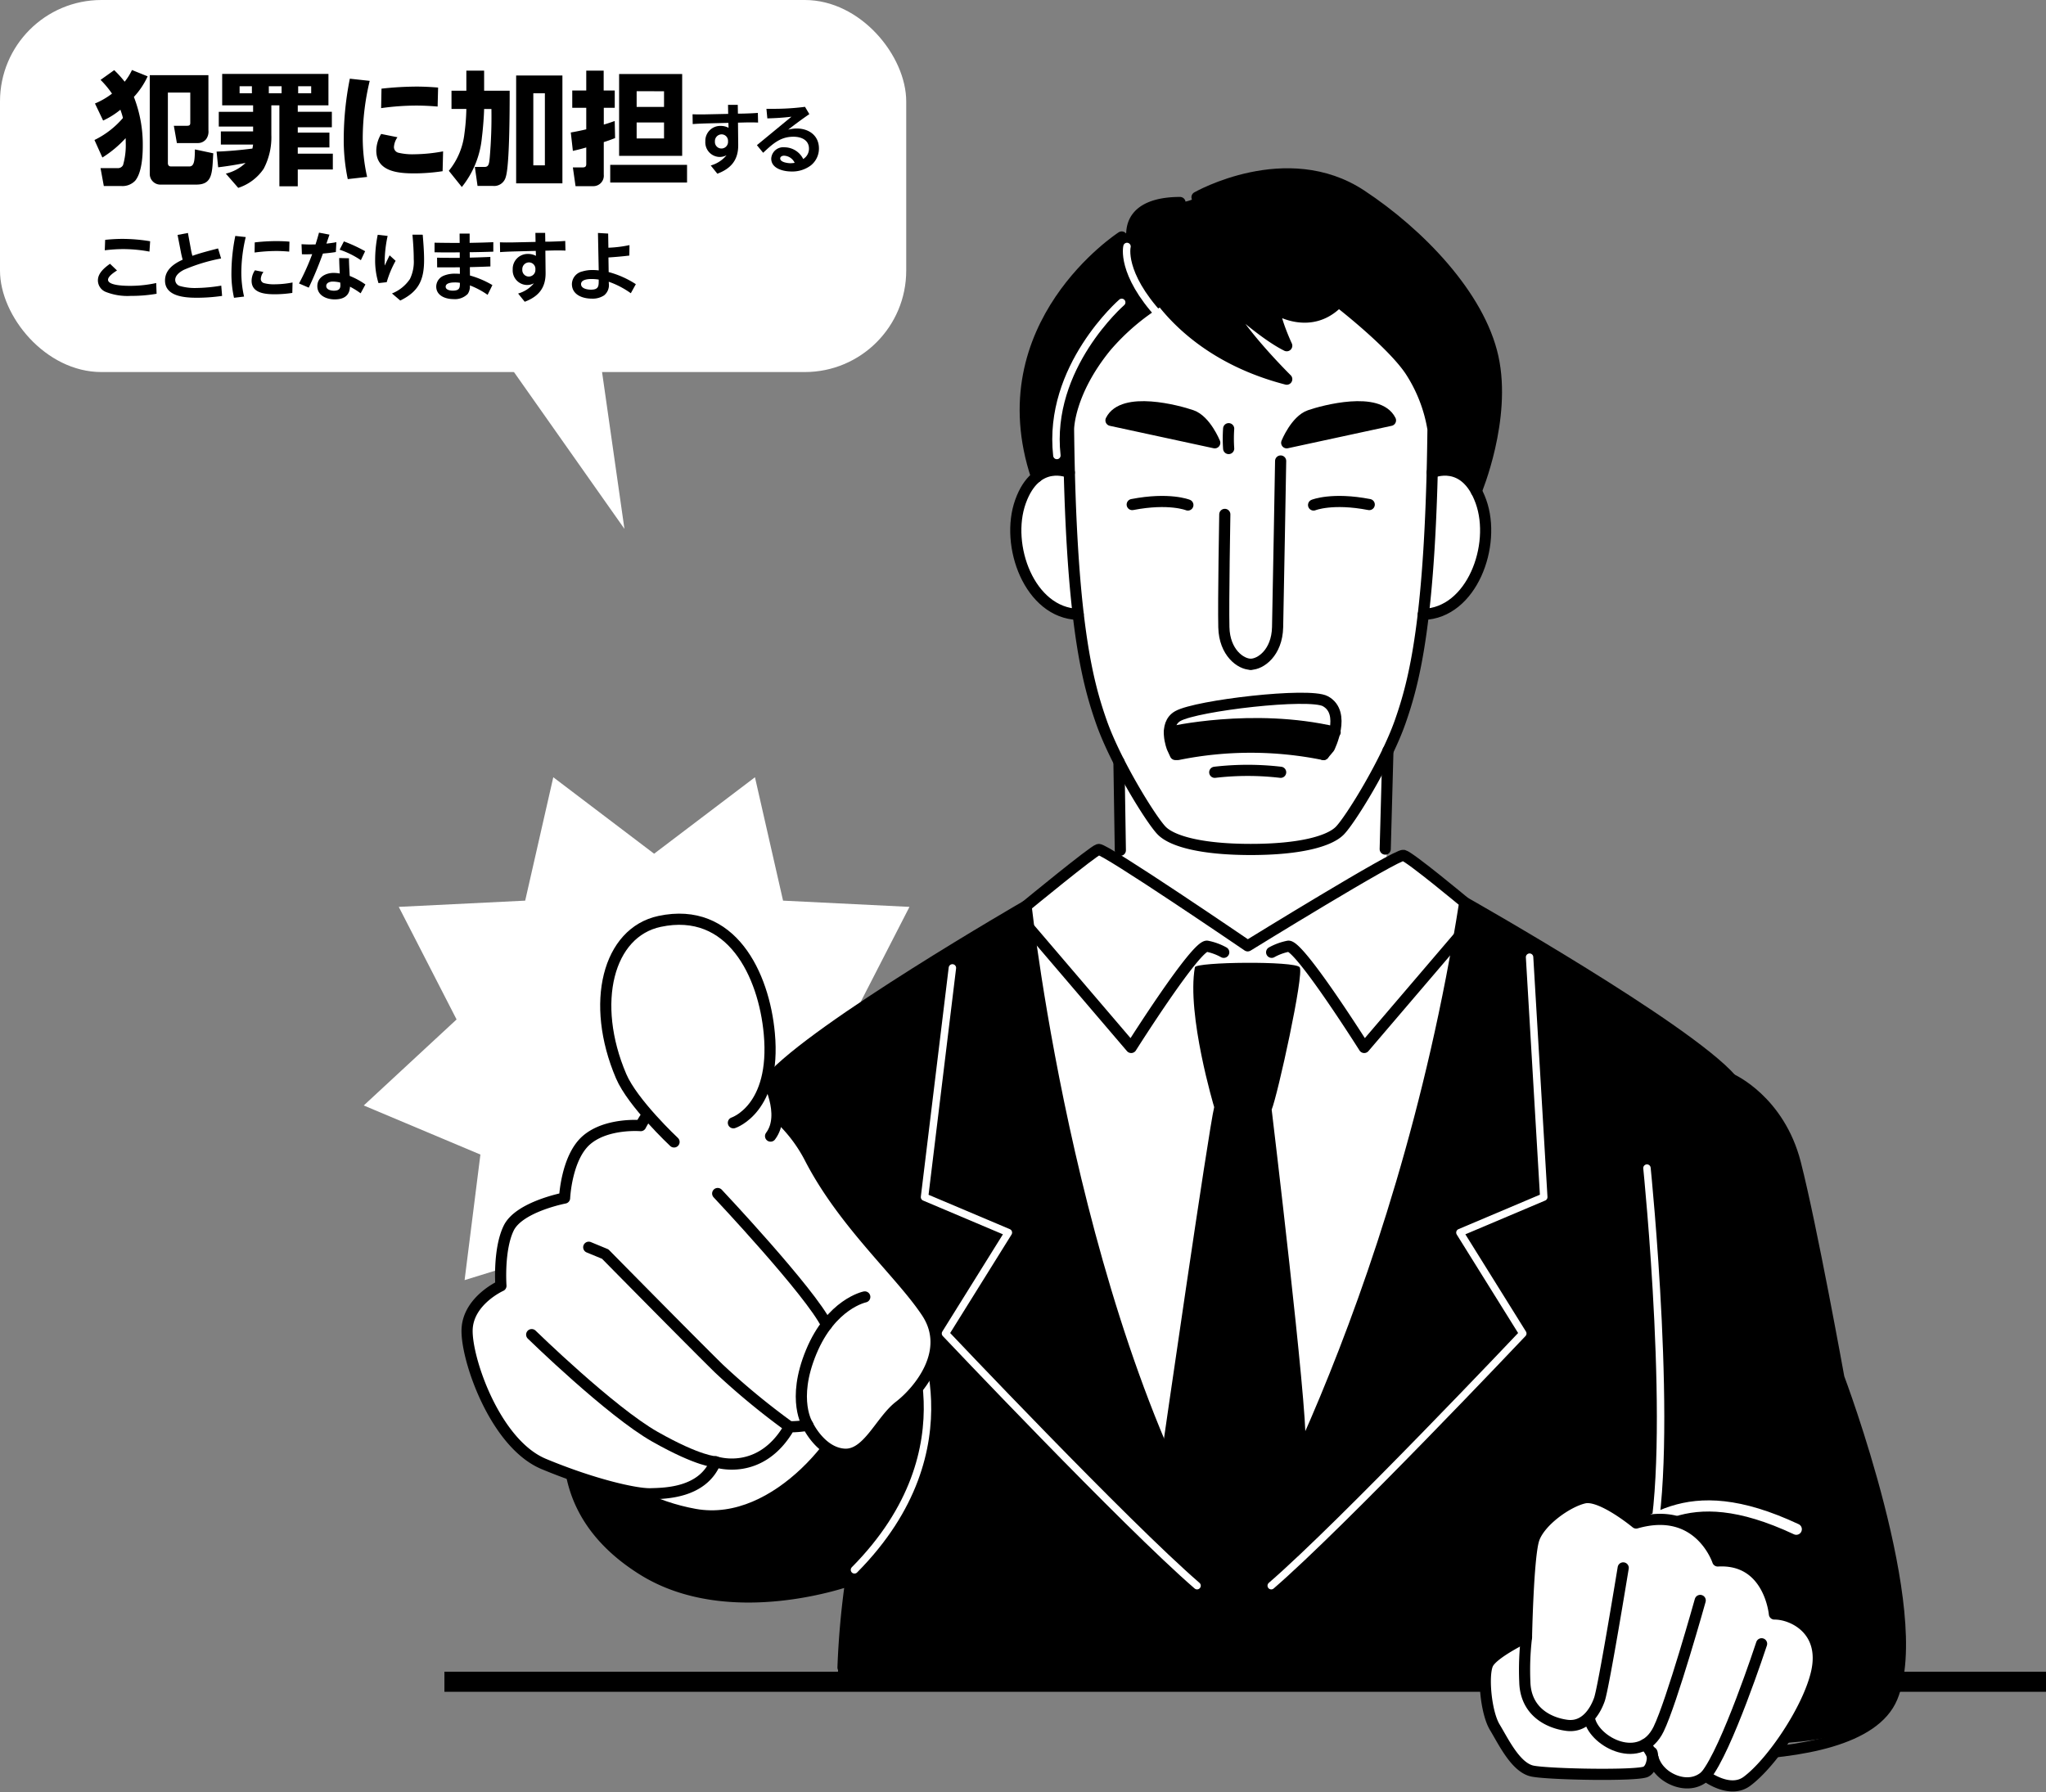 <svg xmlns="http://www.w3.org/2000/svg" width="352.338" height="308.706" viewBox="0 0 352.338 308.706">
  <rect x="0" y="0" width="352.338" height="308.706" fill="#808080" stroke="none"/>
  <g id="グループ_16828" data-name="グループ 16828" transform="translate(-1825.539 -515.583)">
    <g id="グループ_14814" data-name="グループ 14814">
      <g id="グループ_14812" data-name="グループ 14812">
        <rect id="長方形_15960" data-name="長方形 15960" width="156.058" height="64.08" rx="17.468" transform="translate(1825.539 515.583)" fill="#fff"/>
        <path id="パス_21572" data-name="パス 21572" d="M1908.671,572.031l24.4,34.64-5.554-38.928" fill="#fff"/>
      </g>
      <g id="グループ_14813" data-name="グループ 14813">
        <path id="パス_21573" data-name="パス 21573" d="M1846.275,534.48a13.726,13.726,0,0,1-2.977,1.866l-1.405-2.936a13.2,13.2,0,0,0,2.936-1.7,16.508,16.508,0,0,0-1.971-2.369l2.348-1.677a18.157,18.157,0,0,1,1.8,1.991,9.512,9.512,0,0,0,1.258-2.012l2.7,1.09a13.388,13.388,0,0,1-2.369,3.543,22.642,22.642,0,0,1,1.531,8.428c0,1.74-.168,4.655-1.321,6.017a3.011,3.011,0,0,1-2.411.9h-2.977l-.566-3.082h2.893a.99.99,0,0,0,.986-.524,12.4,12.4,0,0,0,.461-3.879c0-.251,0-.5-.021-.755a19.053,19.053,0,0,1-4,3.334l-1.363-3.019a15.156,15.156,0,0,0,4.906-3.795C1846.569,535.339,1846.464,535.024,1846.275,534.48Zm15.158,3.543a2.2,2.2,0,0,1-.4,1.53,1.807,1.807,0,0,1-1.467.671H1856l-.524-2.977h2.222c.4,0,.608-.063.608-.5v-5.22h-3.857v12.138c0,.357.168.588.545.588h3.145c.838,0,.943-.965.964-2.936l3.166.671c-.21,3.25-.042,5.388-2.914,5.388H1853.3a1.829,1.829,0,0,1-1.971-1.845v-17h10.1Z"/>
        <path id="パス_21574" data-name="パス 21574" d="M1863.8,533.725v-5.41h18.3v5.41h-5.283v1.111h5.87V537.5h-5.87v.922h5.451v2.558h-5.451v1.069h6.038v2.726h-6.038v2.893h-3.166V533.725h-1.384v5.094a11.618,11.618,0,0,1-1.321,5.829,8.406,8.406,0,0,1-4.381,3.292l-2.139-2.454a7.289,7.289,0,0,0,3.4-1.845c-1.572.315-3.124.567-4.717.755l-.272-2.7c1.949-.063,4.235-.273,6.164-.524.062-.231.083-.462.125-.692h-5.555v-2.265h5.555v-.838h-5.912v-2.537h5.912v-1.111Zm3-3.292v1.216h2.118v-1.216Zm5.032,0v1.216h2.2v-1.216Zm5.053,0v1.216h2.243v-1.216Z"/>
        <path id="パス_21575" data-name="パス 21575" d="M1889.206,529.511a42.593,42.593,0,0,0-1.2,9.644,30.592,30.592,0,0,0,.755,6.9l-3.334.377a32.811,32.811,0,0,1-.692-7.149,53.17,53.17,0,0,1,1.049-10.148Zm4.172,11.405a1.008,1.008,0,0,0,.818.985,10.465,10.465,0,0,0,2.7.252,28.139,28.139,0,0,0,4.948-.5l-.084,3.417a33.671,33.671,0,0,1-4.822.377c-2.767,0-6.6-.272-6.6-3.941a5.779,5.779,0,0,1,.839-2.851l2.809.566A3.27,3.27,0,0,0,1893.378,540.916Zm3.795-7.149a44.063,44.063,0,0,0-6,.44l.062-3.354a57.023,57.023,0,0,1,5.976-.357c1.258,0,2.516.063,3.774.168l-.084,3.27C1899.668,533.83,1898.431,533.767,1897.173,533.767Z"/>
        <path id="パス_21576" data-name="パス 21576" d="M1905.849,527.75h3.061v3.459h4.4c0,2.7,0,12.831-.671,14.844a2.069,2.069,0,0,1-2.243,1.551h-2.621l-.461-3.271h1.677c.692,0,.776-.482.881-1.572a81.423,81.423,0,0,0,.293-8.407h-1.258c-.021,1.258-.21,3.585-.377,4.864a15.979,15.979,0,0,1-3.46,8.575L1902.83,545a12.288,12.288,0,0,0,2.684-6.373,36.539,36.539,0,0,0,.335-4.277h-2.558v-3.145h2.558Zm16.542.838v18.576h-7.967V528.588Zm-5.011,3.061v12.412h1.992V531.649Z"/>
        <path id="パス_21577" data-name="パス 21577" d="M1931.4,536.429l.063,2.936c-.65.251-1.3.5-1.95.691v5.6a1.806,1.806,0,0,1-1.8,1.992h-3.06l-.462-3.229h1.656c.441,0,.65-.125.65-.587v-2.851c-.776.231-1.53.419-2.306.587l-.356-3.166c.88-.147,1.782-.335,2.662-.545v-3.711h-2.411v-2.977h2.411V527.75h3v3.417h1.908v2.977h-1.887v2.893C1930.144,536.87,1930.773,536.639,1931.4,536.429Zm12.454,10.588h-13.229v-3.04h13.229Zm-.839-4.592h-10.86V528.336h10.86Zm-7.841-11.132V534h4.717v-2.7Zm0,5.388v2.746h4.717v-2.746Z"/>
        <path id="パス_21578" data-name="パス 21578" d="M1953.571,535.147c.825-.026,1.651-.052,2.477-.118l.039,1.665c-.407-.026-.826-.026-1.245-.026s-.826,0-1.232.013l-.983.026.039,3.827c.026,2.6-1.232,4.076-3.592,4.968l-1.14-1.416a5.448,5.448,0,0,0,2.726-1.769,2.47,2.47,0,0,1-1.179.3,2.514,2.514,0,0,1-2.477-2.674,2.571,2.571,0,0,1,2.66-2.674,2.8,2.8,0,0,1,1.337.328l-.026-.852-3.67.092c-.826.026-1.651.052-2.477.118l-.026-1.691c.367.013.747.026,1.114.026.458,0,.9,0,1.363-.013l3.657-.078-.027-1.56h1.678l.027,1.52Zm-2.662,4.758a1.108,1.108,0,0,0-1.127-1.18,1.158,1.158,0,0,0-1.127,1.219,1.126,1.126,0,0,0,1.127,1.219A1.145,1.145,0,0,0,1950.909,539.905Z"/>
        <path id="パス_21579" data-name="パス 21579" d="M1964.851,541.19c0-1.521-1.363-2.058-2.674-2.058-2.228,0-3.526,1.179-5.217,2.765l-1.075-1.311,5.951-4.9c-1.429.171-2.713.249-4.155.289l-.157-1.652h.944a41.5,41.5,0,0,0,5.7-.34l.747,1.258c-1.245.852-2.45,1.743-3.643,2.674a6.182,6.182,0,0,1,1.467-.2c2.1,0,3.828,1.219,3.828,3.434a3.7,3.7,0,0,1-1.429,2.949,5.312,5.312,0,0,1-3.3,1.023c-1.363,0-3.486-.485-3.486-2.215a2.073,2.073,0,0,1,2.306-1.953,3.626,3.626,0,0,1,3.2,2.018A2.076,2.076,0,0,0,1964.851,541.19Zm-4.273,1.205c-.288,0-.682.131-.682.485,0,.643,1.285.813,1.757.813a4.676,4.676,0,0,0,.734-.065A2.1,2.1,0,0,0,1960.578,542.4Z"/>
        <path id="パス_21580" data-name="パス 21580" d="M1844.143,563.768c0,1.048,3.12,1.048,3.854,1.048a21.038,21.038,0,0,0,4.443-.485l.066,1.849a25.326,25.326,0,0,1-4.444.366,10.2,10.2,0,0,1-4.3-.681,2.15,2.15,0,0,1-1.363-1.992c0-1.259,1.153-2.189,2.084-2.858l1.206,1.154C1845.231,562.457,1844.143,563.165,1844.143,563.768Zm2.451-7.039a29.284,29.284,0,0,1,4.8.407l-.117,1.782a24.811,24.811,0,0,0-4.509-.433,26,26,0,0,0-3.185.21l.065-1.8A28.031,28.031,0,0,1,1846.594,556.729Z"/>
        <path id="パス_21581" data-name="パス 21581" d="M1856.695,559.023l-.577-2.975,1.783-.341.537,2.936a9.281,9.281,0,0,0,.236,1c1.442-.511,2.936-.878,4.418-1.271l.523,1.73a30.151,30.151,0,0,0-6.382,1.94c-.656.327-1.521.93-1.521,1.743a1.12,1.12,0,0,0,.865,1.075,9.4,9.4,0,0,0,2.713.327,28.247,28.247,0,0,0,4.352-.406l.144,1.769a30.389,30.389,0,0,1-4.365.315c-2.018,0-5.465-.21-5.465-2.962,0-1.861,1.52-2.9,3.04-3.592C1856.879,559.888,1856.774,559.442,1856.695,559.023Z"/>
        <path id="パス_21582" data-name="パス 21582" d="M1867.857,556.415a26.742,26.742,0,0,0-.76,6.042,18.894,18.894,0,0,0,.472,4.208l-1.73.209a18.877,18.877,0,0,1-.446-4.378,32.543,32.543,0,0,1,.668-6.278Zm2.595,7.2a.745.745,0,0,0,.564.735,6.4,6.4,0,0,0,1.809.2,16.34,16.34,0,0,0,3.093-.314l-.039,1.795a20.213,20.213,0,0,1-2.95.236c-1.638,0-4.063-.144-4.063-2.32a3.293,3.293,0,0,1,.577-1.809l1.468.289A2.2,2.2,0,0,0,1870.452,563.61Zm2.6-4.8a28.664,28.664,0,0,0-3.67.262l.026-1.743a32.27,32.27,0,0,1,3.722-.223c.76,0,1.508.027,2.255.092l-.039,1.717C1874.581,558.853,1873.821,558.813,1873.048,558.813Z"/>
        <path id="パス_21583" data-name="パス 21583" d="M1880.474,555.654l1.8.341c-.17.525-.354,1.036-.524,1.547.577-.066,1.154-.131,1.717-.249l-.092,1.7c-.734.118-1.481.2-2.228.262-.721,1.992-1.52,3.958-2.438,5.872l-1.677-.721a39.664,39.664,0,0,0,2.267-5.046c-.341.013-.695.026-1.035.026-.249,0-.485,0-.734-.013l-.066-1.73c.5.026.983.052,1.481.052.315,0,.629-.013.931-.013C1880.093,557,1880.29,556.336,1880.474,555.654Zm7.995,8.926-.826,1.521a13.267,13.267,0,0,0-1.835-1.14c-.065,1.612-1.14,2.188-2.634,2.188-1.39,0-2.989-.655-2.989-2.28,0-1.521,1.429-2.281,2.792-2.281a6.14,6.14,0,0,1,1.075.1c-.052-.891-.092-1.77-.1-2.661l1.678.04c.013,1.009.078,2.031.131,3.04A12.706,12.706,0,0,1,1888.469,564.58Zm-5.623-.5c-.472,0-1.127.184-1.127.761,0,.642.812.812,1.311.812.629,0,1.127-.17,1.127-.891,0-.17-.013-.341-.026-.511A5.322,5.322,0,0,0,1882.846,564.082Zm1.914-6.92a25.723,25.723,0,0,1,3.657,1.691l-.734,1.546a14.889,14.889,0,0,0-3.657-1.809Z"/>
        <path id="パス_21584" data-name="パス 21584" d="M1892.292,556.218a21.9,21.9,0,0,0-.511,4.614c0,.157,0,.314.013.485.275-.59.55-1.18.839-1.757l1.035.944a17.384,17.384,0,0,0-1.534,3.683l-1.416.158a13.153,13.153,0,0,1-.576-4.038,21.391,21.391,0,0,1,.446-4.286Zm6.042-.21c.118,1.442.236,2.9.236,4.352,0,3.434-.931,5.439-4.1,6.986l-1.429-1.219a6.723,6.723,0,0,0,3.093-2.49,6.858,6.858,0,0,0,.655-3.434c0-1.4-.1-2.8-.222-4.2Z"/>
        <path id="パス_21585" data-name="パス 21585" d="M1902.405,561.631h-1.586l-.013-1.664c.747.013,1.494.026,2.228.026h1.678v-.944c-.669,0-1.337.013-2.006.013-.786,0-1.559-.013-2.333-.026v-1.651q2.163.039,4.326.039l-.013-1.612h1.73v1.6c1.363-.026,2.726-.053,4.076-.118v1.638c-1.35.04-2.7.079-4.063.092l.013.931q1.77-.04,3.539-.118l.013,1.638q-1.769.078-3.539.118l.013,1.442a16.013,16.013,0,0,1,3.867,1.651l-.826,1.678a13.869,13.869,0,0,0-3.054-1.625,2.307,2.307,0,0,1-.367,1.468,3.1,3.1,0,0,1-2.477.891c-1.337,0-2.949-.577-2.949-2.163a2.041,2.041,0,0,1,1.31-1.874,4.981,4.981,0,0,1,2.006-.341c.249,0,.511.013.76.026l-.013-1.127C1903.952,561.631,1903.178,561.631,1902.405,561.631Zm1.416,2.6c-.472,0-1.534.065-1.534.734,0,.55.773.681,1.193.681,1.258,0,1.258-.537,1.258-1.35A5.346,5.346,0,0,0,1903.821,564.227Z"/>
        <path id="パス_21586" data-name="パス 21586" d="M1920.4,557.2c.826-.026,1.652-.052,2.477-.118l.04,1.665c-.407-.027-.826-.027-1.246-.027s-.825,0-1.232.013l-.983.027.039,3.827c.027,2.595-1.231,4.077-3.591,4.968l-1.14-1.416a5.441,5.441,0,0,0,2.726-1.769,2.472,2.472,0,0,1-1.18.3,2.514,2.514,0,0,1-2.477-2.674,2.572,2.572,0,0,1,2.661-2.674,2.8,2.8,0,0,1,1.337.328l-.026-.852-3.67.092c-.826.026-1.652.052-2.477.118l-.027-1.691c.367.013.747.026,1.114.026.459,0,.905,0,1.364-.013l3.656-.079-.026-1.559h1.678l.026,1.52Zm-2.661,4.758a1.109,1.109,0,0,0-1.127-1.18,1.158,1.158,0,0,0-1.127,1.219,1.126,1.126,0,0,0,1.127,1.219A1.144,1.144,0,0,0,1917.735,561.959Z"/>
        <path id="パス_21587" data-name="パス 21587" d="M1933.943,557.8l-.026,1.8c-1.193.144-2.4.249-3.6.327l.039,2.517a16.131,16.131,0,0,1,4.679,2.084l-.865,1.56a15.027,15.027,0,0,0-3.8-1.98c0,.092.013.2.013.289a2.268,2.268,0,0,1-.812,2.058,3.573,3.573,0,0,1-2.137.563c-1.56,0-3.408-.655-3.408-2.516a2.277,2.277,0,0,1,1.782-2.163,5.968,5.968,0,0,1,1.8-.249,8.829,8.829,0,0,1,1.036.066l-.131-6.449,1.756.105.04,2.438A21.36,21.36,0,0,0,1933.943,557.8Zm-5.3,5.938a7.646,7.646,0,0,0-1.232-.1c-.577,0-1.809.078-1.809.878s1.127.957,1.717.957c1.285,0,1.324-.6,1.324-1.521Z"/>
      </g>
    </g>
    <g id="グループ_14824" data-name="グループ 14824">
      <path id="パス_21588" data-name="パス 21588" d="M1938.182,662.624l17.367-13.171,4.838,21.253,21.77,1.074-9.955,19.39,15.987,14.816-20.09,8.455,2.723,21.626L1950,729.63l-11.815,18.317-11.815-18.317-20.825,6.437,2.723-21.626-20.09-8.455,15.987-14.816-9.955-19.39,21.77-1.074,4.838-21.253Z" fill="#fff"/>
      <g id="グループ_14823" data-name="グループ 14823">
        <path id="パス_21589" data-name="パス 21589" d="M2013.047,575.868s-4.137,8.037-3.5,20.681c0,0-8.954-2.23-8.954,12.425,0,10.4,10.621,12.425,10.621,12.425s.986,11.73,4,18.565l3.017,6.835v17.157l-3.518-2.065-14.123,10.7s17.765,102.574,38.63,116.652c0,0,38.556-48.814,41.589-116.486l-13.394-10.116-3.1,1.612.231-19.347s5.257-14.423,6.089-23.507c0,0,10.641-.374,10.739-13.375s-8.983-13.99-8.983-13.99a68.525,68.525,0,0,0-.089-11.545c-.629-4.493-17.86-22.7-17.86-22.7h-28.649Z" fill="#fff"/>
        <g id="グループ_14822" data-name="グループ 14822">
          <path id="パス_21590" data-name="パス 21590" d="M2093.334,805.36c5.539,12.4,2.03,7.389,2.03,7.389s49.9,9.826,56.006-4.787-9.164-55.091-9.164-55.091-4.713-26.1-7.49-36.934-11.017-14.469-11.017-14.469c-7.776-8.887-45.92-30.448-45.92-30.448-11.126,71.091-39.711,117.675-39.711,117.675-27.77-42.488-35.824-117.066-35.824-117.066s-36.318,20.952-44.094,29.839c0,0-8.24,3.639-11.017,14.469s-17.891,31.737-17.891,31.737-12.709,17.421,1.339,33.882c14.26,16.709,41.5,6.146,41.5,6.146-2.387,15.066-2.387,17.636-2.387,17.636h91.943Z"/>
          <line id="線_253" data-name="線 253" x1="275.805" transform="translate(1902.072 805.243)" fill="none" stroke="#000" stroke-miterlimit="10" stroke-width="3.458"/>
          <g id="グループ_14817" data-name="グループ 14817">
            <path id="パス_21591" data-name="パス 21591" d="M2079.767,600.165s5.208-12.434,2.867-23.058-12.727-21.337-22.689-27.912c-12.825-8.464-28.272.36-28.272.36a7.288,7.288,0,0,1-2.934.9c-1.51.065-6.986-.287-8.222,4.49l-1.81,1.452s-23.41,15.127-14.654,41.337a8.194,8.194,0,0,1,5.494-1.186s-3.721-17.79,15.762-29.166c0,0,10.9,11.8,20.766,13.222,0,0-8.163-9.406-9.031-12.018,0,0,8.687,6.23,10.076,6.539s-1.715-2.383-2.022-5.767c0,0,6.129,3.088,11.443-1.415,0,0,9.009,6.97,11.22,10.6s5.594,8.36,4.405,18.42C2072.166,596.968,2076.731,594.993,2079.767,600.165Z"/>
            <path id="パス_21592" data-name="パス 21592" d="M2051.749,602.563s3.209-1.31,9.584-.077" fill="none" stroke="#000" stroke-linecap="round" stroke-linejoin="round" stroke-width="1.921"/>
            <path id="パス_21593" data-name="パス 21593" d="M2030.1,602.563s-3.209-1.31-9.584-.077" fill="none" stroke="#000" stroke-linecap="round" stroke-linejoin="round" stroke-width="1.921"/>
            <path id="パス_21594" data-name="パス 21594" d="M2040.925,629.992c1.7,0,4.523-1.985,4.627-6.375s.523-28.634.523-28.634" fill="none" stroke="#000" stroke-linecap="round" stroke-linejoin="round" stroke-width="1.921"/>
            <path id="パス_21595" data-name="パス 21595" d="M2040.925,629.992c-1.7,0-4.523-1.985-4.628-6.375s.163-19.438.163-19.438" fill="none" stroke="#000" stroke-linecap="round" stroke-linejoin="round" stroke-width="1.921"/>
            <path id="パス_21596" data-name="パス 21596" d="M2047.12,591.848s1.567-3.867,3.971-4.7,11.809-3.344,13.9.836Z" stroke="#000" stroke-linecap="round" stroke-linejoin="round" stroke-width="1.921"/>
            <path id="パス_21597" data-name="パス 21597" d="M2034.73,591.848s-1.568-3.867-3.972-4.7-11.809-3.344-13.9.836Z" stroke="#000" stroke-linecap="round" stroke-linejoin="round" stroke-width="1.921"/>
            <path id="パス_21598" data-name="パス 21598" d="M2072.166,596.968s5.678-2.562,8.4,4.989-1.563,19.209-9.925,19.442" fill="none" stroke="#000" stroke-linecap="round" stroke-linejoin="round" stroke-width="1.921"/>
            <path id="パス_21599" data-name="パス 21599" d="M2009.683,596.968s-5.678-2.562-8.4,4.989,1.563,19.209,9.926,19.442" fill="none" stroke="#000" stroke-linecap="round" stroke-linejoin="round" stroke-width="1.921"/>
            <g id="グループ_14816" data-name="グループ 14816">
              <g id="グループ_14815" data-name="グループ 14815">
                <path id="パス_21600" data-name="パス 21600" d="M2026.917,641.693s14.343-3.327,28.544,0l-2,3.843a62.953,62.953,0,0,0-25.074,0Z"/>
                <path id="パス_21601" data-name="パス 21601" d="M2028.388,645.536a62.953,62.953,0,0,1,25.074,0" fill="none" stroke="#000" stroke-linecap="round" stroke-linejoin="round" stroke-width="1.921"/>
                <path id="パス_21602" data-name="パス 21602" d="M2027.944,645.536l-.537-1.168s-1.6-4.02.981-5.462c3.241-1.81,22.579-4.077,25.388-2.549,3.68,2,.667,8.011.667,8.011l-.981,1.168" fill="none" stroke="#000" stroke-linecap="round" stroke-linejoin="round" stroke-width="1.921"/>
              </g>
              <path id="パス_21603" data-name="パス 21603" d="M2034.73,648.6a48.826,48.826,0,0,1,11.345,0" fill="none" stroke="#000" stroke-linecap="round" stroke-linejoin="round" stroke-width="1.921"/>
            </g>
            <path id="パス_21604" data-name="パス 21604" d="M2025.309,567.383a39.078,39.078,0,0,0-9.3,7.923c-6.459,7.924-6.459,14.189-6.459,14.189.378,32.89,3.213,43.475,5.67,50.469s8.6,16.918,10.4,18.714,6.8,3.213,15.311,3.213,13.515-1.418,15.311-3.213,7.939-11.72,10.4-18.714,5.293-17.579,5.671-50.469a26.091,26.091,0,0,0-3.9-10.047c-3.241-4.862-12.353-11.885-12.353-11.885-4.97,5.222-11.057,1.08-11.057,1.08.18,2.341,2.122,6.483,2.122,6.483-4.361-2.161-10.847-8.283-10.847-8.283,1.539,4.862,10.847,14.046,10.847,14.046-18.767-4.863-24.271-17.828-24.271-17.828-5.99-10.444.357-12.6,5.89-12.6" fill="none" stroke="#000" stroke-linecap="round" stroke-linejoin="round" stroke-width="1.921"/>
            <path id="パス_21605" data-name="パス 21605" d="M2018.707,567.664s-12.863,11.15-11.165,26.37" fill="none" stroke="#fff" stroke-linecap="round" stroke-linejoin="round" stroke-width="1.281"/>
            <path id="パス_21606" data-name="パス 21606" d="M2031.673,549.555s15.447-8.824,28.272-.36c9.962,6.575,20.348,17.287,22.689,27.912s-2.867,23.058-2.867,23.058" fill="none" stroke="#000" stroke-linecap="round" stroke-linejoin="round" stroke-width="1.921"/>
            <path id="パス_21607" data-name="パス 21607" d="M2018.707,556.4s-23.41,15.127-14.654,41.337" fill="none" stroke="#000" stroke-linecap="round" stroke-linejoin="round" stroke-width="1.921"/>
            <line id="線_254" data-name="線 254" x1="0.237" y1="15.233" transform="translate(2018.234 646.799)" fill="none" stroke="#000" stroke-linecap="round" stroke-linejoin="round" stroke-width="1.921"/>
            <line id="線_255" data-name="線 255" x1="0.462" y2="16.922" transform="translate(2064.085 644.906)" fill="none" stroke="#000" stroke-linecap="round" stroke-linejoin="round" stroke-width="1.921"/>
            <path id="パス_21608" data-name="パス 21608" d="M2077.779,671.02s38.144,21.561,45.92,30.448" fill="none" stroke="#000" stroke-linecap="round" stroke-linejoin="round" stroke-width="1.921"/>
            <path id="パス_21609" data-name="パス 21609" d="M2134.873,778.973c-19.67-9.213-25.82-.23-34.134,3.841-12.781,6.257-18.976,19.346-18.976,19.346,8.073,3.128,2.771,7.911,7.347,10.63,7.862,4.671,11.629,3.922,11.629,3.922s44.522,5.863,50.631-8.75-9.164-55.091-9.164-55.091-4.713-26.1-7.49-36.934-11.017-14.469-11.017-14.469" fill="none" stroke="#000" stroke-linecap="round" stroke-linejoin="round" stroke-width="1.921"/>
            <path id="パス_21610" data-name="パス 21610" d="M2134.873,778.973c-19.67-9.213-25.82-.23-34.134,3.841" fill="none" stroke="#fff" stroke-linecap="round" stroke-linejoin="round" stroke-width="1.921"/>
            <path id="パス_21611" data-name="パス 21611" d="M2109.159,716.77s4.914,48.148.517,66.044" fill="none" stroke="#fff" stroke-linecap="round" stroke-linejoin="round" stroke-width="1.281"/>
            <path id="パス_21612" data-name="パス 21612" d="M2002.244,671.629s-36.318,20.952-44.094,29.839" fill="none" stroke="#000" stroke-linecap="round" stroke-linejoin="round" stroke-width="1.921"/>
            <path id="パス_21613" data-name="パス 21613" d="M1958.15,701.468s-8.24,3.639-11.017,14.469-19.438,33.926-19.438,33.926-13.68,22.213,8.543,36.1c15.027,9.393,35.839,1.737,35.839,1.737a142.922,142.922,0,0,0-1.365,15.087" fill="none" stroke="#000" stroke-linecap="round" stroke-linejoin="round" stroke-width="1.921"/>
            <path id="パス_21614" data-name="パス 21614" d="M1982.086,743.668s11.549,21.149-9.4,42.3" fill="none" stroke="#fff" stroke-linecap="round" stroke-linejoin="round" stroke-width="1.281"/>
            <path id="パス_21615" data-name="パス 21615" d="M2077.779,671.02c-11.126,71.091-39.711,117.675-39.711,117.675-27.77-42.488-35.824-117.066-35.824-117.066s11.509-9.471,12.472-9.738,25.686,16.6,25.686,16.6,25.709-15.857,26.833-15.585S2077.779,671.02,2077.779,671.02Z" fill="none" stroke="#000" stroke-linecap="round" stroke-linejoin="round" stroke-width="1.921"/>
            <path id="パス_21616" data-name="パス 21616" d="M1989.55,682.291l-4.8,39.478,14.441,6.109-10.831,17.382s31.1,32.882,43.322,43.435" fill="none" stroke="#fff" stroke-linecap="round" stroke-linejoin="round" stroke-width="1.281"/>
            <path id="パス_21617" data-name="パス 21617" d="M2088.944,680.441l2.443,41.328-14.441,6.109,10.83,17.382s-31.1,32.882-43.321,43.435" fill="none" stroke="#fff" stroke-linecap="round" stroke-linejoin="round" stroke-width="1.281"/>
            <path id="パス_21618" data-name="パス 21618" d="M2002.7,675.344l17.638,20.649s11.266-17.844,13.1-17.432a9.913,9.913,0,0,1,2.839,1.043" fill="none" stroke="#000" stroke-linecap="round" stroke-linejoin="round" stroke-width="1.921"/>
            <path id="パス_21619" data-name="パス 21619" d="M2076.819,676.849l-16.352,19.144s-11.267-17.844-13.1-17.432a9.913,9.913,0,0,0-2.84,1.043" fill="none" stroke="#000" stroke-linecap="round" stroke-linejoin="round" stroke-width="1.921"/>
            <path id="パス_21620" data-name="パス 21620" d="M2031.308,682.181c.163-.922,17.247-1.124,18.05,0s-3.823,22.108-4.827,24.517c0,0,6.172,51.334,5.827,57.45,0,0-9.175,20.081-12.29,24.547,0,0-11.009-20.344-12.344-23.54,0,0,7.944-55.028,8.908-58.883C2034.632,706.272,2029.863,690.372,2031.308,682.181Z"/>
            <path id="パス_21621" data-name="パス 21621" d="M2019.619,558.034s-1.148,4.567,5.69,12" fill="none" stroke="#fff" stroke-linecap="round" stroke-linejoin="round" stroke-width="1.281"/>
          </g>
          <path id="パス_21622" data-name="パス 21622" d="M2037.124,589.42a24.514,24.514,0,0,0,0,3.416" fill="none" stroke="#000" stroke-linecap="round" stroke-linejoin="round" stroke-width="1.921"/>
          <path id="パス_21623" data-name="パス 21623" d="M2026.917,641.693s14.343-3.327,28.544,0" fill="none" stroke="#000" stroke-linecap="round" stroke-linejoin="round" stroke-width="1.921"/>
          <g id="グループ_14818" data-name="グループ 14818">
            <path id="パス_21624" data-name="パス 21624" d="M2107.3,777.9s-5.993-4.971-8.923-4.326-7.767,4.087-8.727,7.2-1.237,16.757-1.237,16.757-5.732,2.731-6.652,4.627-.341,8.376,1.187,10.907,3.633,7,6.523,7.571,18.092.85,19.515.094c1.207-.641,1.238-2.968,1.023-3.313a5.459,5.459,0,0,0,1.542,3.257c1.652,1.744,5.218,3.041,7.7.763,0,0,4.117,3.169,7.108.966,4.286-3.156,10.621-12.518,12.022-18.829,1.629-7.338-4.225-10.038-7.274-10,0,0-.838-9.636-9.757-9.139C2121.352,784.436,2118.185,774.773,2107.3,777.9Z" fill="#fff" stroke="#000" stroke-linecap="round" stroke-linejoin="round" stroke-width="1.921"/>
            <path id="パス_21625" data-name="パス 21625" d="M2128.9,798.7s-6.04,18.424-9.646,22.737" fill="none" stroke="#000" stroke-linecap="round" stroke-linejoin="round" stroke-width="1.921"/>
            <path id="パス_21626" data-name="パス 21626" d="M2118.33,791.236s-4.887,17.468-7.158,22.152c-3.093,6.38-10.962,2.3-11.884-1.629" fill="none" stroke="#000" stroke-linecap="round" stroke-linejoin="round" stroke-width="1.921"/>
            <path id="パス_21627" data-name="パス 21627" d="M2105.068,785.633s-3.353,20.553-4.1,22.668-2.49,4.854-5.6,4.448-7.125-2.352-7.243-7.506a47.405,47.405,0,0,1,.294-7.71" fill="none" stroke="#000" stroke-linecap="round" stroke-linejoin="round" stroke-width="1.921"/>
            <path id="パス_21628" data-name="パス 21628" d="M2110.178,818.279a5.509,5.509,0,0,0-1.371-2.224" fill="none" stroke="#000" stroke-linecap="round" stroke-linejoin="round" stroke-width="1.921"/>
          </g>
          <g id="グループ_14821" data-name="グループ 14821">
            <g id="グループ_14820" data-name="グループ 14820">
              <path id="パス_21629" data-name="パス 21629" d="M1922.013,762.874s8.836,10.968,23.192,13.542,27.045-14.716,27.738-21.176-20.7-18.455-20.7-18.455Z" fill="#fff" stroke="#000" stroke-linecap="round" stroke-linejoin="round" stroke-width="1.921"/>
              <g id="グループ_14819" data-name="グループ 14819">
                <path id="パス_21630" data-name="パス 21630" d="M1948.394,701.946c-7.705-2.13-12.524,7.509-12.524,7.509s-5.888-.5-9.345,2.505-3.76,9.969-3.76,9.969-7.817,1.488-9.619,5.174-1.343,9.942-1.343,9.942-5.487,2.466-5.814,7.317,4.686,19.829,13.192,23.371,15.854,5.2,18.374,5.131,8.971-.116,11.2-5.508c0,0,7.744,2.706,12.742-6.029a17.9,17.9,0,0,0,3.159-.271s2.208,4.707,6.245,4.992,6.265-5.773,9.517-8.277,9.156-9.411,4.731-16.123-14.211-15.193-20.068-26.479A25.518,25.518,0,0,0,1948.394,701.946Z" fill="#fff" stroke="#000" stroke-linecap="round" stroke-linejoin="round" stroke-width="1.921"/>
                <path id="パス_21631" data-name="パス 21631" d="M1917.1,745.453s13.587,13.264,21.233,17.591,10.422,4.312,10.422,4.312" fill="none" stroke="#000" stroke-linecap="round" stroke-linejoin="round" stroke-width="1.921"/>
                <path id="パス_21632" data-name="パス 21632" d="M1926.926,730.406l2.838,1.174s14.627,14.86,19.551,19.694a125.068,125.068,0,0,0,12.183,10.053" fill="none" stroke="#000" stroke-linecap="round" stroke-linejoin="round" stroke-width="1.921"/>
                <path id="パス_21633" data-name="パス 21633" d="M1949.131,721.149s15.972,16.961,18.752,22.619" fill="none" stroke="#000" stroke-linecap="round" stroke-linejoin="round" stroke-width="1.921"/>
                <path id="パス_21634" data-name="パス 21634" d="M1974.461,738.96s-5.792,1.172-9.233,9.491-.571,12.605-.571,12.605" fill="none" stroke="#000" stroke-linecap="round" stroke-linejoin="round" stroke-width="1.921"/>
              </g>
            </g>
            <path id="パス_21635" data-name="パス 21635" d="M1958.237,711.261c2.82-3.736-.65-10.017-.65-10.017l-11.171-2.267" fill="#fff" stroke="#000" stroke-linecap="round" stroke-linejoin="round" stroke-width="1.921"/>
            <path id="パス_21636" data-name="パス 21636" d="M1951.834,708.968s7.377-2.372,6.187-15.37c-.929-10.153-6.505-21.95-18.892-19.317-8.89,1.889-12,14.044-6.633,26.642,1.993,4.68,9.12,11.345,9.12,11.345" fill="#fff" stroke="#000" stroke-linecap="round" stroke-linejoin="round" stroke-width="1.921"/>
          </g>
        </g>
      </g>
    </g>
  </g>
</svg>
